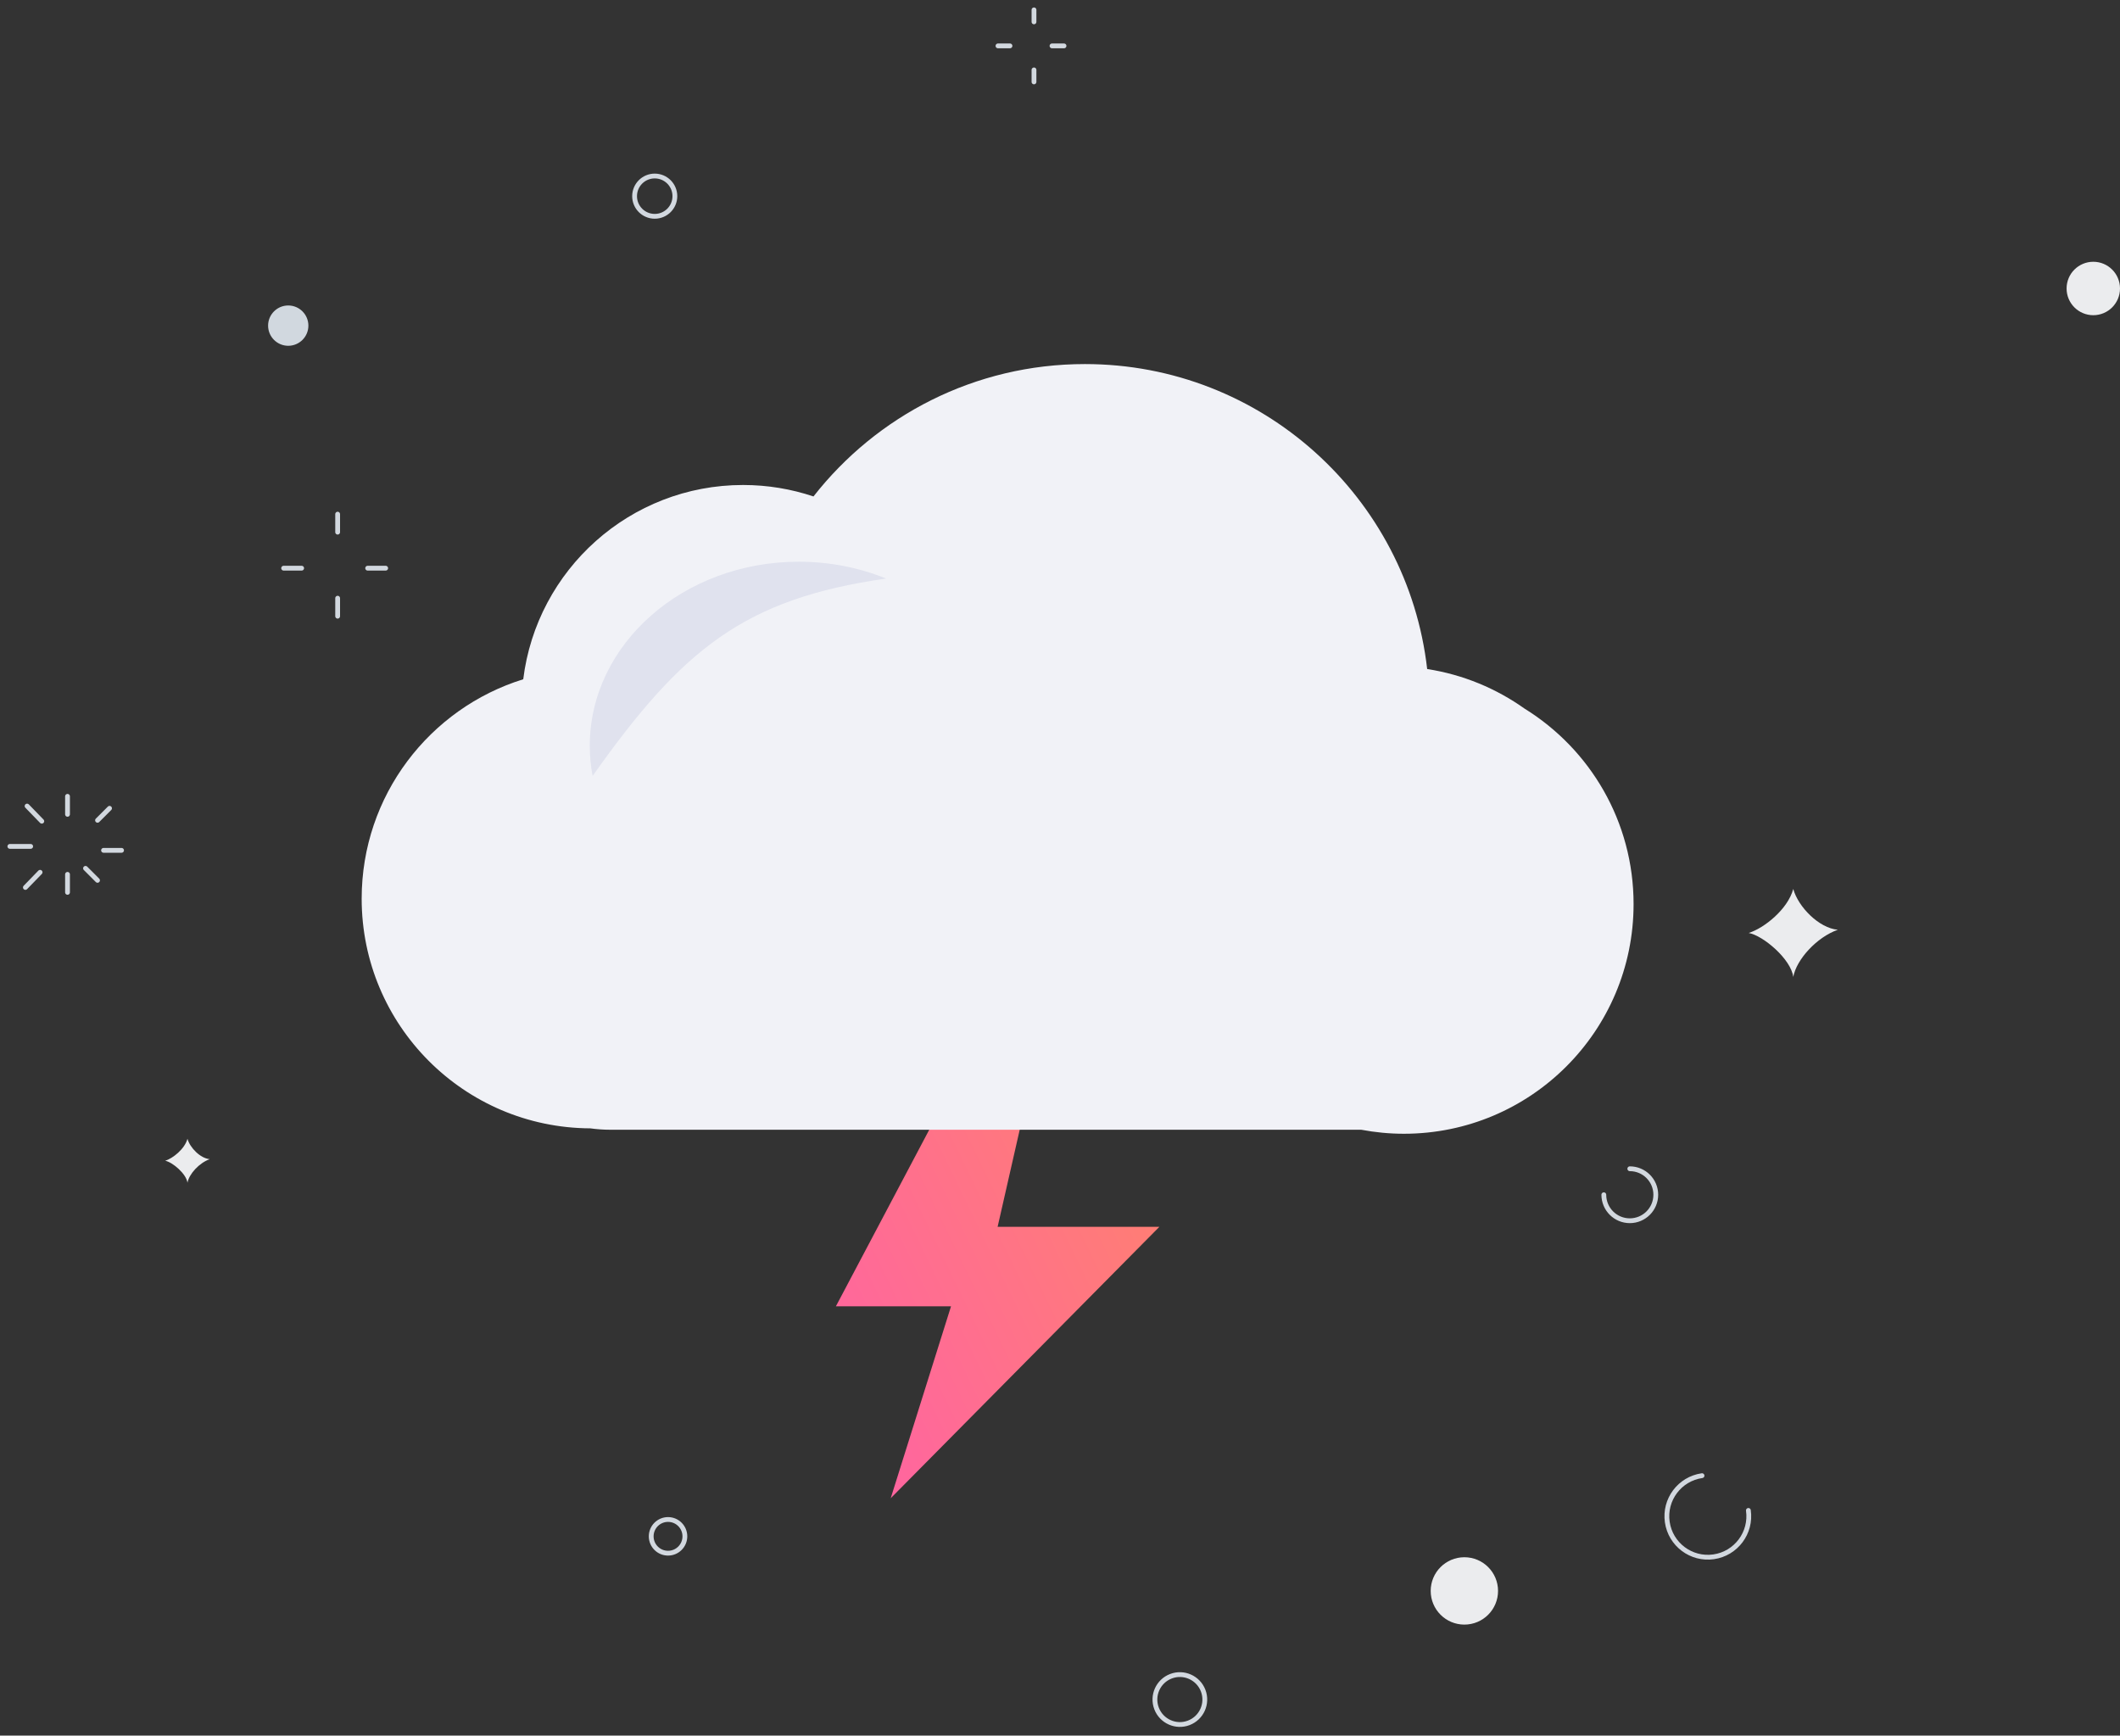 <svg width="1290" height="1056" viewBox="0 0 1290 1056" fill="none" xmlns="http://www.w3.org/2000/svg">
<rect x="0" y="0" width="1290" height="1056" fill="#333333" stroke="none"/>
<g id="No Internet">
<g id="circle">
<path id="Stroke 1" d="M41.083 484.512V495.47" stroke="#D2D8DF" stroke-width="2.921" stroke-linecap="round"/>
<g id="Group 8">
<path id="Stroke 2" d="M16.477 490.441L25.431 499.659" stroke="#D2D8DF" stroke-width="2.921" stroke-linecap="round"/>
<path id="Stroke 4" d="M6 514.98H18.661" stroke="#D2D8DF" stroke-width="2.921" stroke-linecap="round"/>
<path id="Stroke 6" d="M15.445 539.954L24.4 530.736" stroke="#D2D8DF" stroke-width="2.921" stroke-linecap="round"/>
</g>
<path id="Stroke 9" d="M41.083 542.948V531.99" stroke="#D2D8DF" stroke-width="2.921" stroke-linecap="round"/>
<path id="Stroke 10" d="M59.343 535.639L52.037 528.334" stroke="#D2D8DF" stroke-width="2.921" stroke-linecap="round"/>
<path id="Stroke 11" d="M73.961 517.383H63.003" stroke="#D2D8DF" stroke-width="2.921" stroke-linecap="round"/>
<path id="Stroke 12" d="M66.655 491.807L59.35 499.112" stroke="#D2D8DF" stroke-width="2.921" stroke-linecap="round"/>
<path id="Stroke 13" d="M629.171 6V13.305" stroke="#D2D8DF" stroke-width="2.921" stroke-linecap="round"/>
<path id="Stroke 15" d="M607.26 27.914H614.565" stroke="#D2D8DF" stroke-width="2.921" stroke-linecap="round"/>
<path id="Stroke 16" d="M629.171 49.833V42.527" stroke="#D2D8DF" stroke-width="2.921" stroke-linecap="round"/>
<path id="Stroke 17" d="M647.442 27.92H640.137" stroke="#D2D8DF" stroke-width="2.921" stroke-linecap="round"/>
<path id="Stroke 18" d="M205.456 312.826V323.784" stroke="#D2D8DF" stroke-width="2.921" stroke-linecap="round"/>
<path id="Stroke 19" d="M172.588 345.703H183.546" stroke="#D2D8DF" stroke-width="2.921" stroke-linecap="round"/>
<path id="Stroke 20" d="M205.456 374.919V363.961" stroke="#D2D8DF" stroke-width="2.921" stroke-linecap="round"/>
<path id="Stroke 21" d="M234.681 345.703H223.723" stroke="#D2D8DF" stroke-width="2.921" stroke-linecap="round"/>
<g id="Group 42">
<path id="Stroke 22" d="M991.72 711.117C1000.45 711.117 1007.53 718.199 1007.53 726.93C1007.53 735.665 1000.45 742.743 991.72 742.743C982.991 742.743 975.911 735.665 975.911 726.93" stroke="#D2D8DF" stroke-width="2.921" stroke-linecap="round"/>
<path id="Stroke 24" d="M1063.88 918.995C1065.83 932.63 1056.37 945.267 1042.74 947.221C1029.11 949.172 1016.48 939.706 1014.52 926.073C1012.57 912.441 1022.03 899.804 1035.66 897.85" stroke="#D2D8DF" stroke-width="2.921" stroke-linecap="round"/>
<path id="Fill 26" fill-rule="evenodd" clip-rule="evenodd" d="M1064.07 567.656C1073.46 564.728 1087.85 553.248 1091.18 540.896C1094.2 551.815 1106.86 564.728 1118.28 565.705C1105.42 570.258 1093.13 583.785 1091.18 594.412C1089.85 583.581 1072.84 569.235 1064.07 567.656Z" fill="#EBECEE"/>
<path id="Fill 28" fill-rule="evenodd" clip-rule="evenodd" d="M100.521 706.255C105.215 704.791 112.407 699.053 114.072 692.877C115.582 698.333 121.911 704.791 127.623 705.281C121.195 707.555 115.049 714.32 114.072 719.633C113.408 714.217 104.905 707.043 100.521 706.255Z" fill="#EBECEE"/>
<path id="Fill 30" fill-rule="evenodd" clip-rule="evenodd" d="M187.65 198.127C187.65 204.901 182.162 210.388 175.392 210.388C168.619 210.388 163.134 204.901 163.134 198.127C163.134 191.355 168.619 185.865 175.392 185.865C182.162 185.865 187.65 191.355 187.65 198.127Z" fill="#D1D8DF"/>
<path id="Fill 32" fill-rule="evenodd" clip-rule="evenodd" d="M911.545 967.978C911.545 979.297 902.369 988.472 891.057 988.472C879.738 988.472 870.565 979.297 870.565 967.978C870.565 956.66 879.738 947.484 891.057 947.484C902.369 947.484 911.545 956.66 911.545 967.978Z" fill="#EBECEE"/>
<path id="Fill 34" fill-rule="evenodd" clip-rule="evenodd" d="M1290 175.526C1290 184.506 1282.72 191.783 1273.75 191.783C1264.77 191.783 1257.5 184.506 1257.5 175.526C1257.5 166.546 1264.77 159.27 1273.75 159.27C1282.72 159.27 1290 166.546 1290 175.526Z" fill="#EBECEE"/>
<path id="Stroke 36" fill-rule="evenodd" clip-rule="evenodd" d="M416.74 934.77C416.74 940.431 412.154 945.018 406.495 945.018C400.838 945.018 396.252 940.431 396.252 934.77C396.252 929.109 400.838 924.521 406.495 924.521C412.154 924.521 416.74 929.109 416.74 934.77Z" stroke="#D2D8DF" stroke-width="2.921" stroke-linecap="round"/>
<path id="Stroke 38" fill-rule="evenodd" clip-rule="evenodd" d="M410.655 119.353C410.655 126.128 405.166 131.615 398.397 131.615C391.627 131.615 386.139 126.128 386.139 119.353C386.139 112.582 391.627 107.092 398.397 107.092C405.166 107.092 410.655 112.582 410.655 119.353Z" stroke="#D2D8DF" stroke-width="2.921" stroke-linecap="round"/>
<path id="Stroke 40" fill-rule="evenodd" clip-rule="evenodd" d="M723.332 1048.26C715.499 1051.24 706.732 1047.3 703.752 1039.47C700.772 1031.63 704.704 1022.86 712.54 1019.88C720.37 1016.9 729.137 1020.84 732.117 1028.67C735.1 1036.51 731.165 1045.27 723.332 1048.26Z" stroke="#D2D8DF" stroke-width="2.921" stroke-linecap="round"/>
</g>
</g>
<path id="Fill 1" fill-rule="evenodd" clip-rule="evenodd" d="M508.623 794.827H578.682L541.983 911.593L705.461 746.454H607.038L662.088 504.574L508.623 794.827Z" fill="url(#paint0_linear_40_75282)"/>
<g id="Group 6">
<path id="Fill 2" fill-rule="evenodd" clip-rule="evenodd" d="M927.717 431.176C910.444 418.903 890.277 410.443 868.423 407.068C856.467 302.626 767.805 221.514 660.163 221.514C593.084 221.514 533.377 253.029 494.994 302.06C481.527 297.549 467.15 295.087 452.159 295.087C383.334 295.087 326.578 346.678 318.385 413.292C261.428 430.95 220.072 484.049 220.072 546.796C220.072 623.758 282.278 686.173 359.168 686.534C363.127 687.067 367.153 687.378 371.258 687.378H828.276C836.713 688.96 845.37 689.822 854.265 689.822C931.461 689.822 994.018 627.254 994.018 550.069C994.018 499.829 967.503 455.803 927.717 431.176Z" fill="#F1F2F7"/>
<path id="Fill 4" fill-rule="evenodd" clip-rule="evenodd" d="M539.207 352.018C523.034 345.456 505.036 341.771 486.064 341.771C415.807 341.771 358.872 391.921 358.872 453.772C358.872 460.028 359.468 466.154 360.593 472.12C415.218 394.954 452.859 364.308 539.207 352.018Z" fill="#E0E2EE"/>
</g>
</g>
<defs>
<linearGradient id="paint0_linear_40_75282" x1="607.042" y1="301.065" x2="287.986" y2="455.363" gradientUnits="userSpaceOnUse">
<stop stop-color="#FF8960"/>
<stop offset="1" stop-color="#FF62A5"/>
</linearGradient>
</defs>
</svg>
